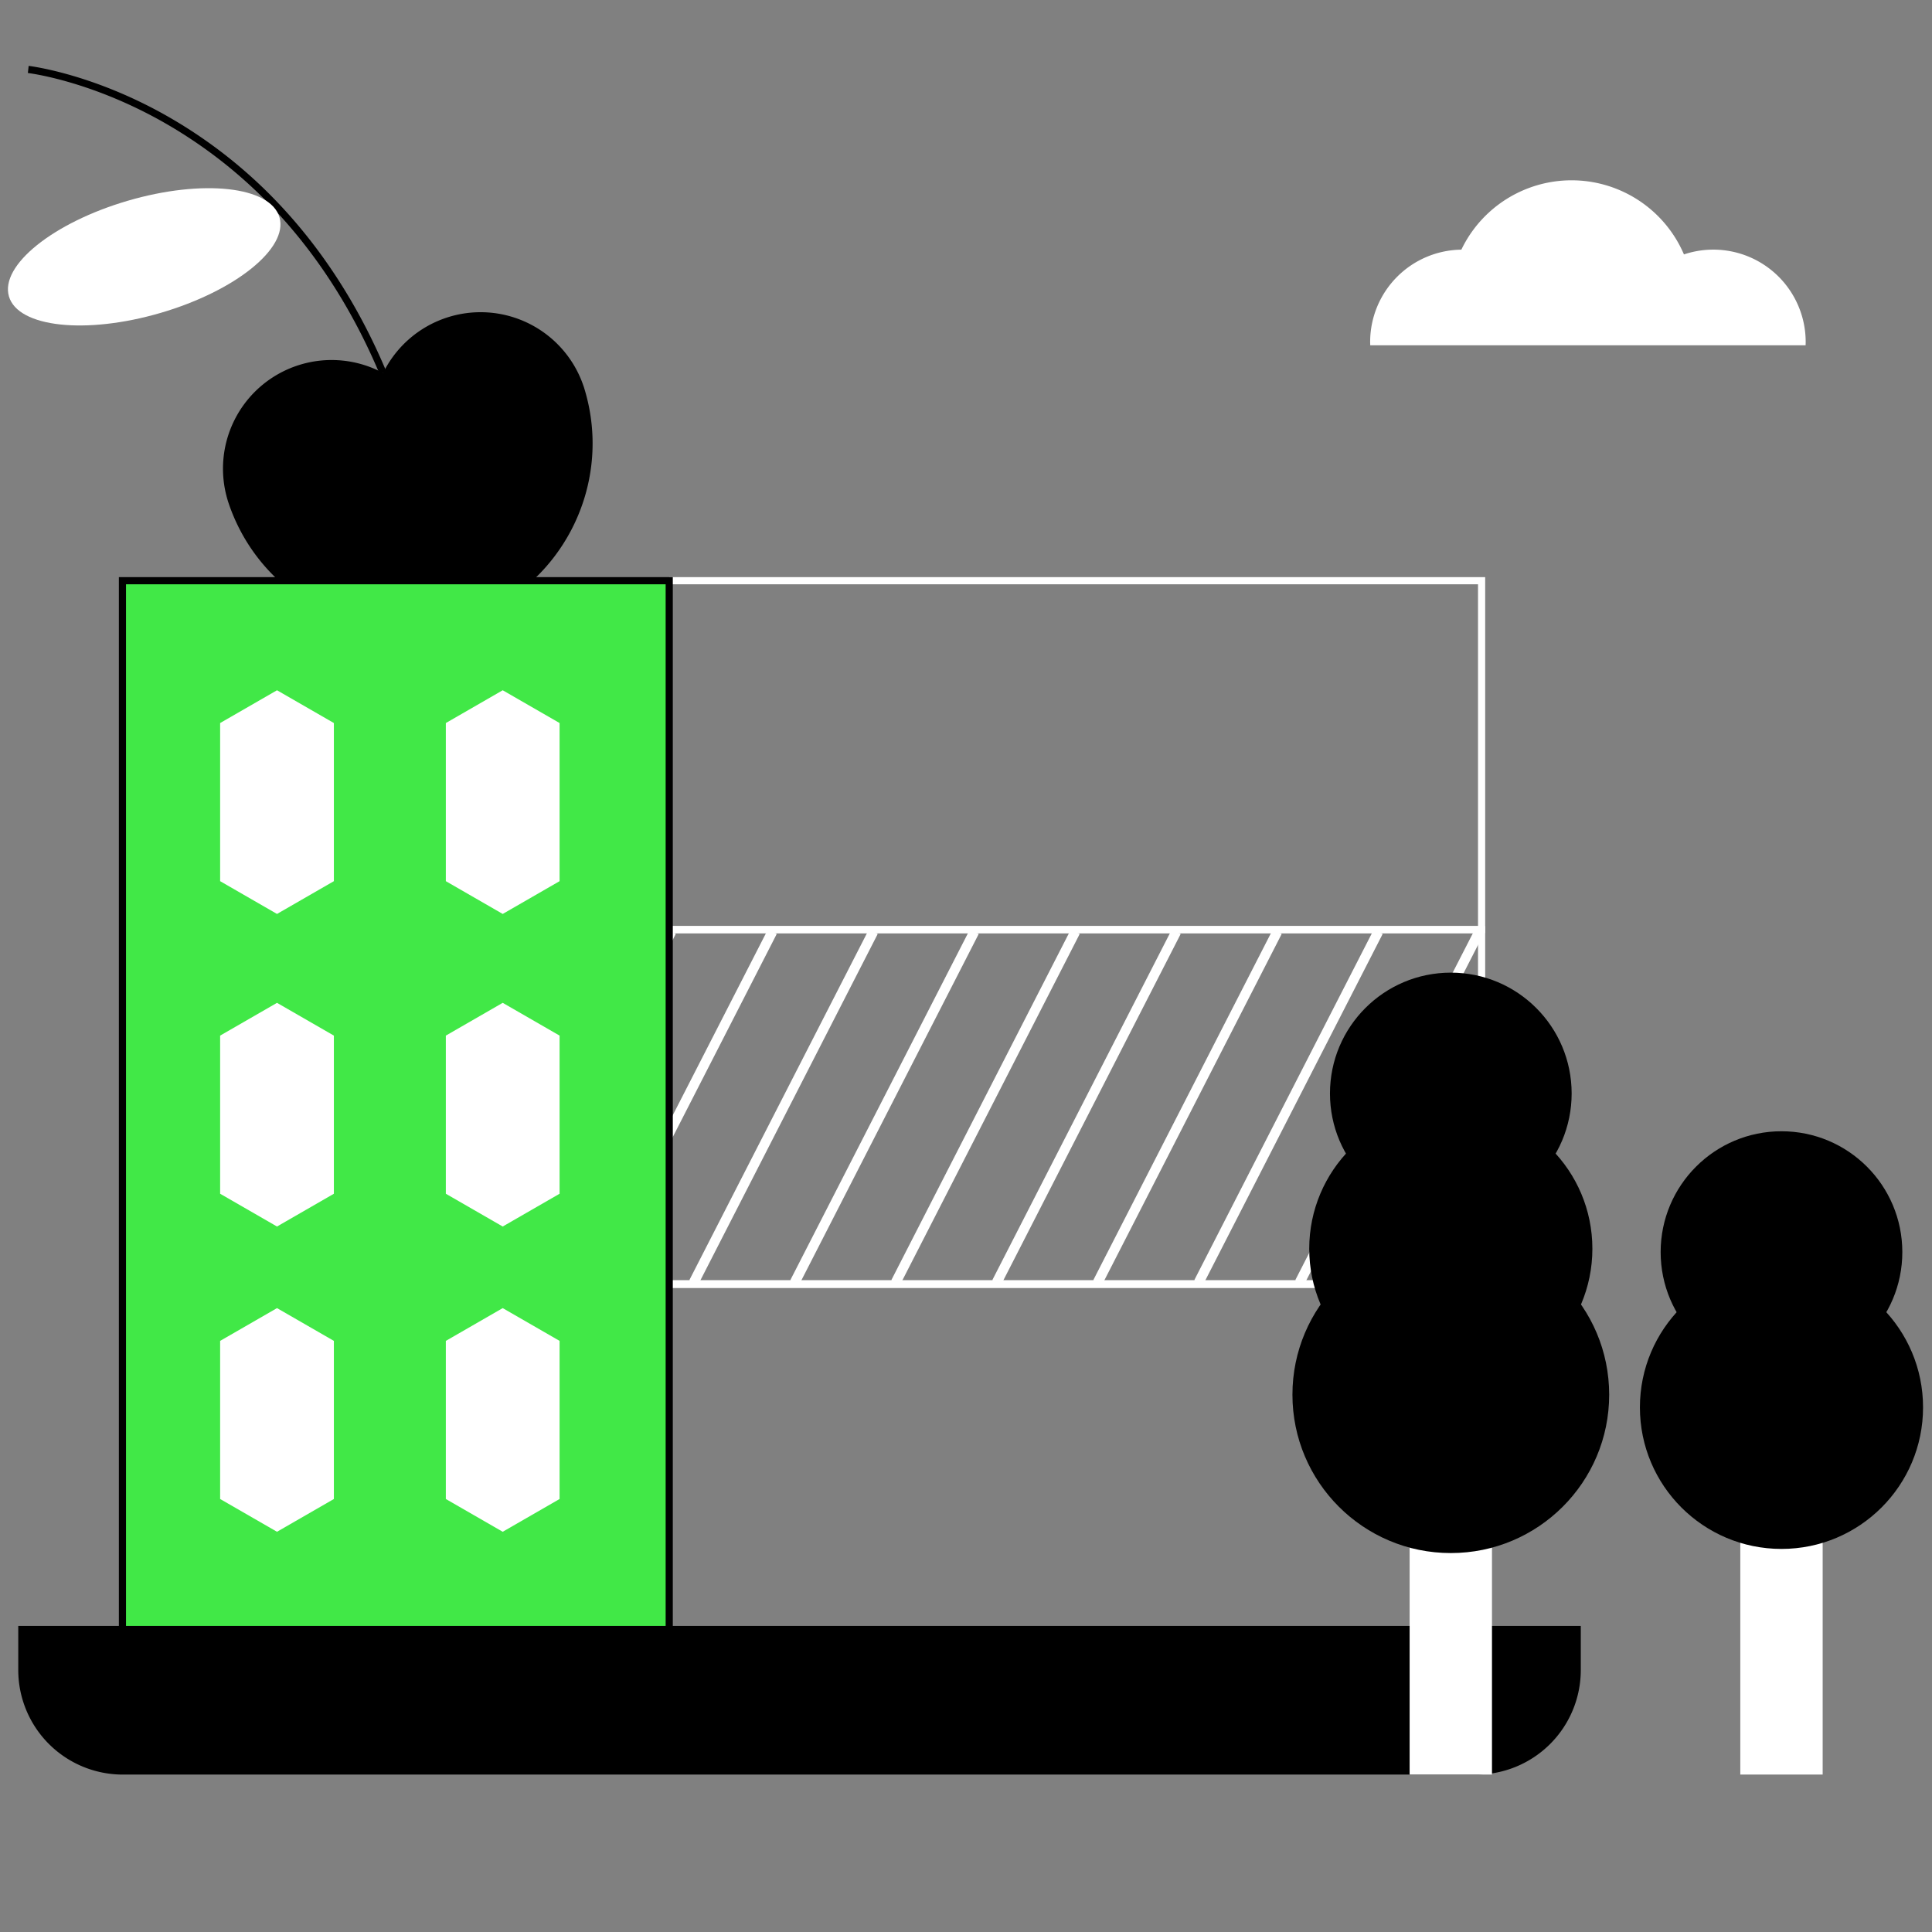 <svg xmlns="http://www.w3.org/2000/svg" viewBox="0 0 1080 1080" xml:space="preserve"><rect x="0" y="0" width="1080" height="1080" fill="#808080" stroke="none"/><path fill="none" d="M597.96 520.85h-53.34l2.48 1.26-100.31 195.91h56.19l-4.73-2.42zm-56.45 0h-53.34l2.47 1.26-100.3 195.91h56.19l-4.74-2.42zm112.9 0h-53.33l2.47 1.26-100.31 195.91h56.19l-4.73-2.42zm56.46 0h-53.34l2.47 1.26-100.3 195.91h56.19l-4.74-2.42zm-225.82 0h-53.33l2.47 1.26-58.92 115.09v80.82h14.8l-4.73-2.42zm-109.78 0 2.47 1.26-2.47 4.83v98.07l53.33-104.16zm452.95 0h-1.33l1.33.68zm-4.45 0h-53.33l2.47 1.26L672.6 718.02h56.19l-4.73-2.42zm-38.26 197.17h42.71v-83.41zm42.71-95.59v-98.08l-99.16 193.67h56.19l-4.74-2.42zm-60.9-101.58h-53.34l2.48 1.26-100.31 195.91h56.19l-4.73-2.42z"/><path fill="#FFF" d="M375.27 520.85v6.09l2.47-4.83zm56.45 0h-3.12l-53.33 104.16v12.19l58.92-115.09zm56.45 0h-3.12L385.34 715.6l4.73 2.42h.27l100.3-195.91zm225.81 0h-3.11L611.15 715.6l4.74 2.42h.26l100.31-195.91zm-169.36 0h-3.11L441.79 715.6l4.74 2.42h.26L547.1 522.11zm225.82 0h-3.12L667.61 715.6l4.73 2.42h.26l100.31-195.91zm-169.36 0h-3.12L498.25 715.6l4.73 2.42h.26l100.31-195.91zm227.14.68-1.33-.68h-3.12L724.06 715.6l4.73 2.42h.27l99.16-193.67zm-170.69-.68h-3.12L554.7 715.6l4.73 2.42h.27L660 522.11zm170.69 101.58-47.71 93.17 4.74 2.42h.26l42.71-83.41z"/><path d="M326.4 216.42c-.04-.17-.1-.33-.15-.5h-.02a60.72 60.72 0 0 0-112.08-7.41 60.72 60.72 0 0 0-86.83 71.27h-.02l.16.5.07.24h.01c17.93 54.47 76.47 84.36 131.16 66.8 54.7-17.55 84.9-75.93 67.78-130.65h.01l-.08-.25z"/><path fill="#FFF" d="M830.22 521.67H374.11v-4h452.11V326.62H374.11v-4h456.11z"/><path fill="#FFF" d="M830.22 720.02H374.11v-4h452.11V521.67H374.11v-4h456.11z"/><path fill="#FFF" d="M830.22 914.67H374.11v-4h452.11V719.62H374.11v-4h456.11z"/><path fill="#41E847" d="M68.44 324.62h305.67v588.04H68.44z"/><path d="M376.1 914.67H66.45V322.62H376.1v592.05zm-305.66-4H372.1V326.62H70.44v584.05z"/><path fill="#FFF" d="m186.64 492.58-31.79 18.32-31.79-18.32v-88.4l31.79-18.32 31.79 18.32zm0 174.73-31.79 18.32-31.79-18.32v-88.4l31.79-18.32 31.79 18.32zm0 170.64-31.79 18.32-31.79-18.32v-88.39l31.79-18.32 31.79 18.32zm126.17-345.37-31.79 18.32-31.79-18.32v-88.4l31.79-18.32 31.79 18.32zm0 174.73-31.79 18.32-31.79-18.32v-88.4l31.79-18.32 31.79 18.32zm0 170.64-31.79 18.32-31.79-18.32v-88.39l31.79-18.32 31.79 18.32z"/><path d="M825.22 992H68.66a58.45 58.45 0 0 1-58.45-58.44v-24.67h873.46v24.67A58.45 58.45 0 0 1 825.22 992z"/><path fill="#FFF" d="M834.03 992V849.36c0-4.74-10.3-8.58-23.02-8.58s-23.02 3.84-23.02 8.58V992h46.04z"/><circle cx="811.01" cy="779.64" r="88.53"/><circle cx="811.01" cy="698.05" r="79.14"/><circle cx="811.01" cy="611.26" r="67.55"/><path fill="#FFF" d="M1018.88 992V849.36c0-4.74-10.3-8.58-23.02-8.58-12.71 0-23.02 3.84-23.02 8.58V992h46.04z"/><circle cx="995.86" cy="786.72" r="79.14"/><circle cx="995.86" cy="699.93" r="67.55"/><path d="M212.3 209.28c-14.74-35.07-34.25-65.75-57.98-91.19a264.2 264.2 0 0 0-64.56-50.68C49.1 44.76 15.9 40.85 15.58 40.81l.44-3.98c.34.04 34.2 4 75.51 26.99a268.2 268.2 0 0 1 65.62 51.45c24.1 25.8 43.9 56.9 58.84 92.46l-3.69 1.55z"/><ellipse transform="rotate(-16.31 80.6 143.58)" fill="#FFF" cx="80.61" cy="143.57" rx="78.78" ry="32.66"/><path fill="#FFF" d="M1009.34 193.03c.02-.61.05-1.22.05-1.84a51.64 51.64 0 0 0-68.05-48.97 68.34 68.34 0 0 0-124.43-2.66 51.64 51.64 0 0 0-50.99 51.63c0 .62.03 1.23.05 1.84h243.37z"/></svg>
